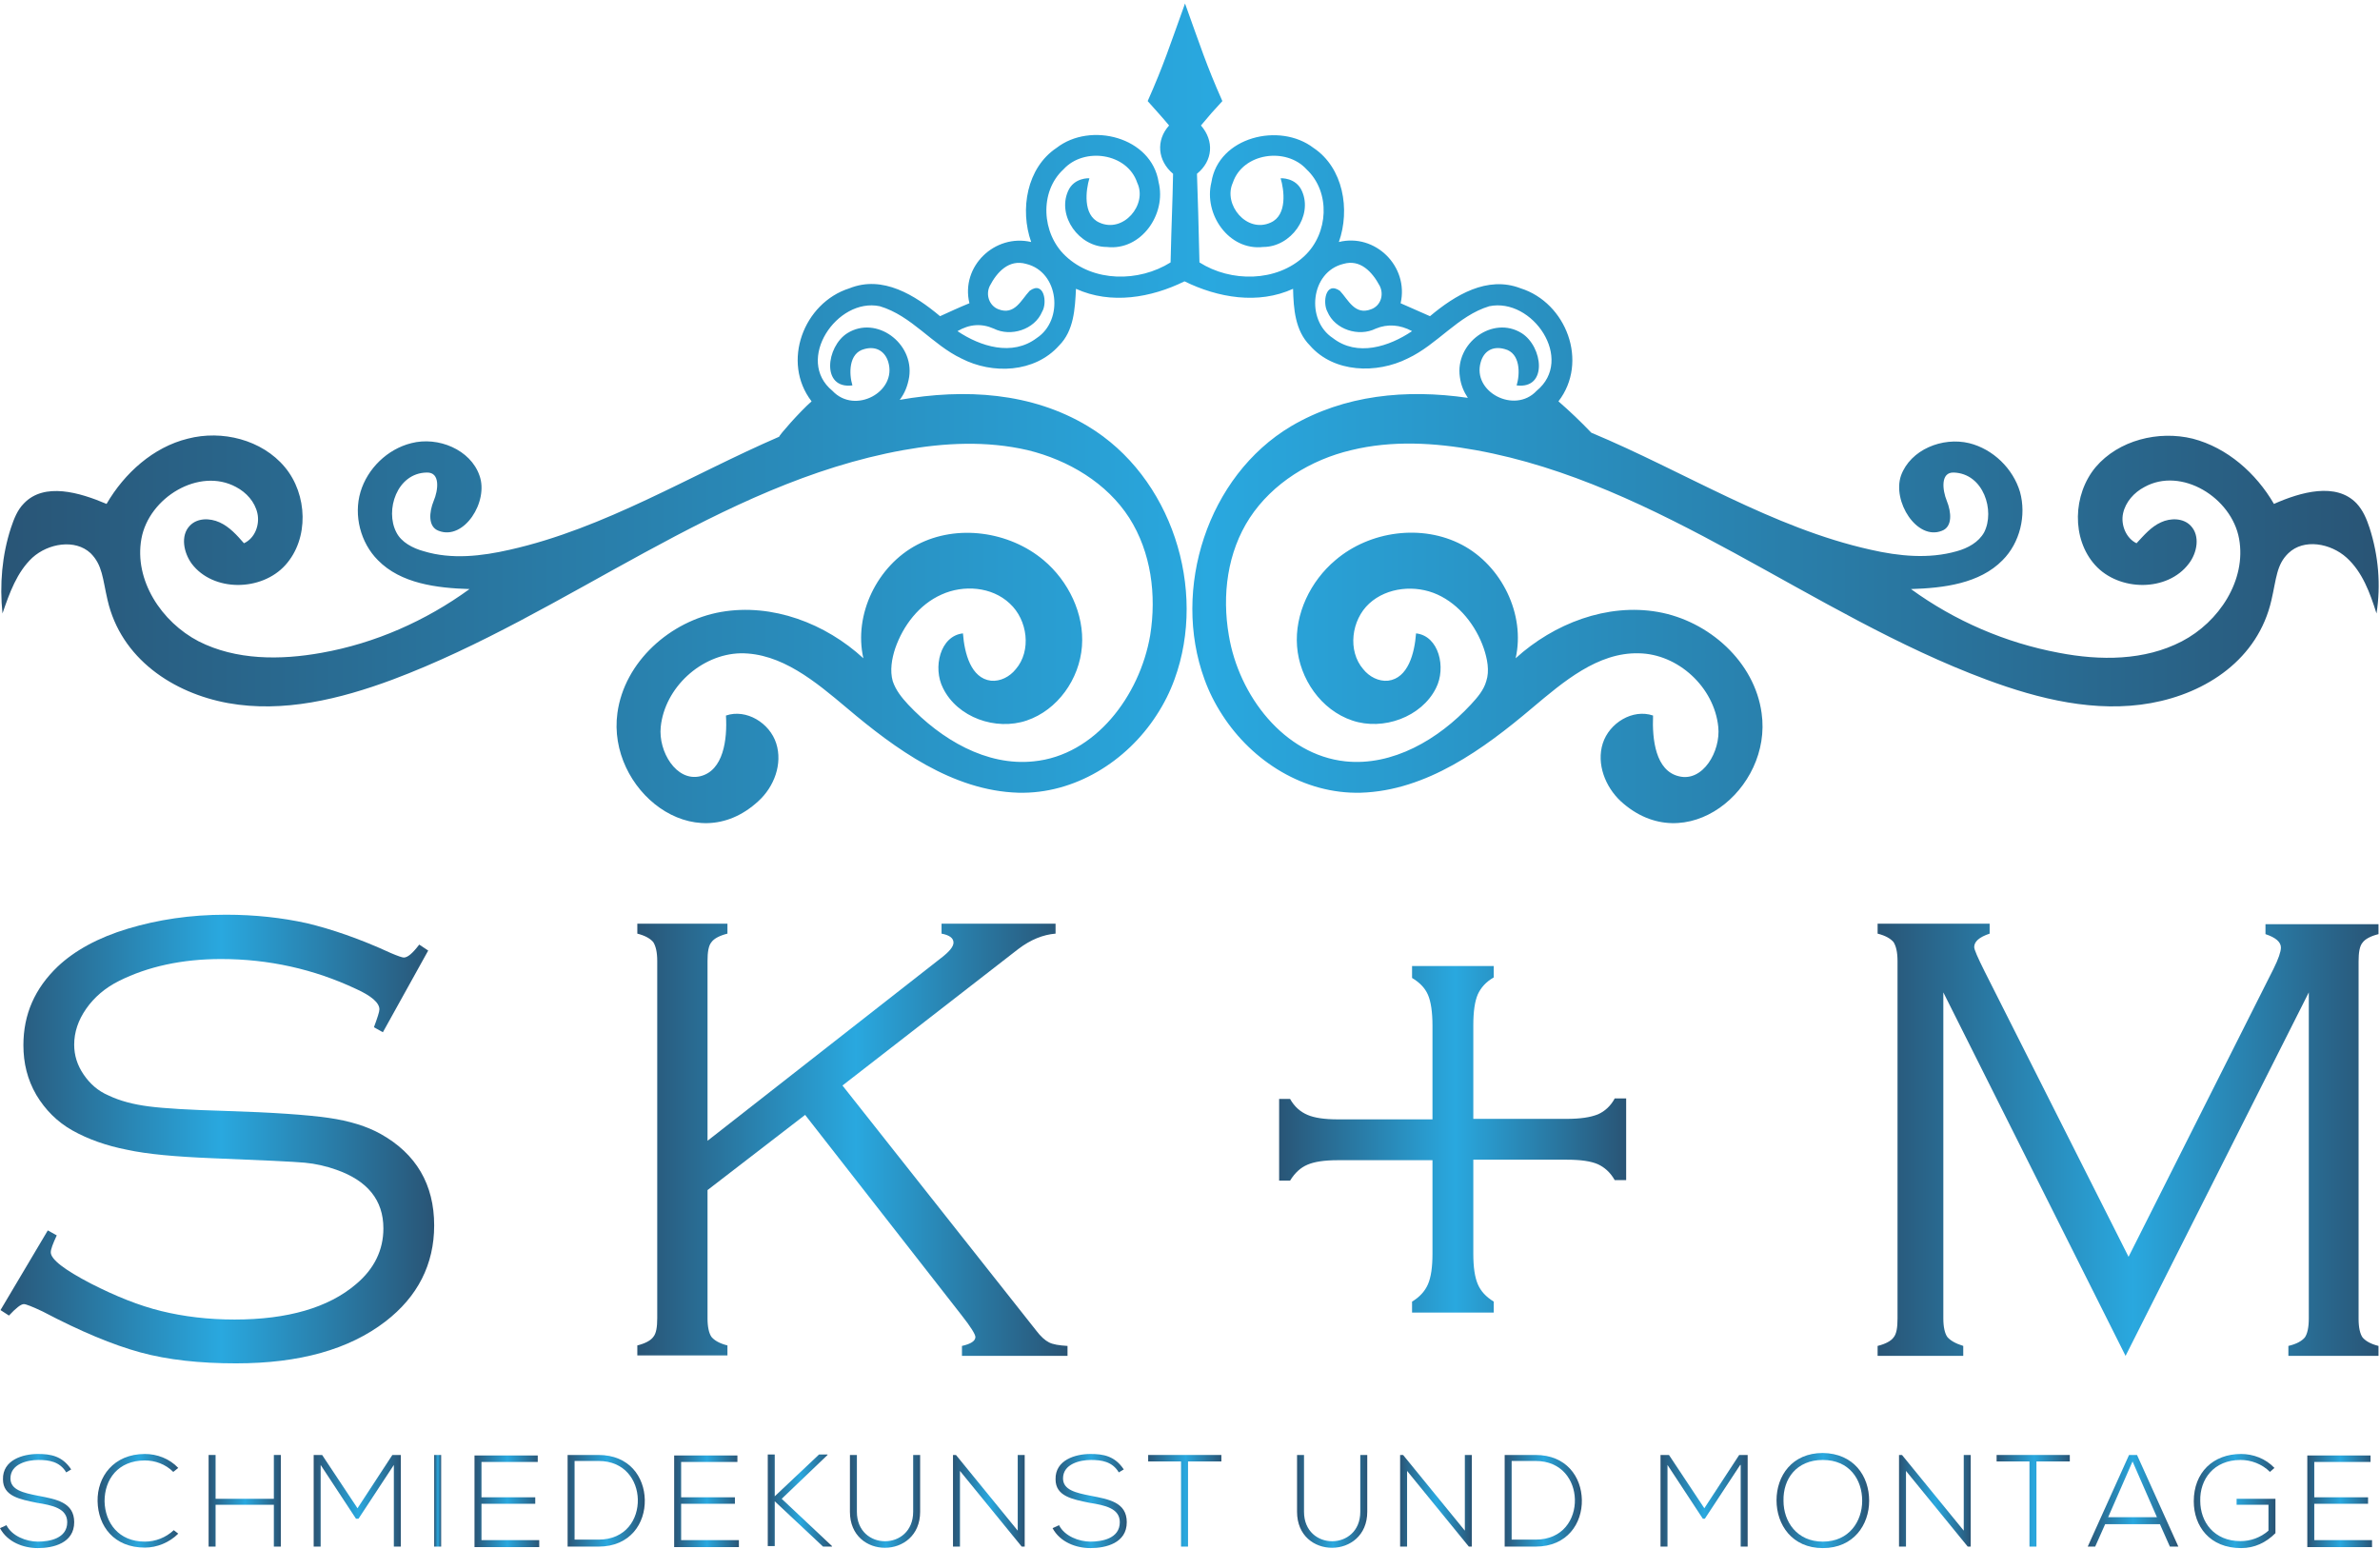 <svg width="478" height="311" viewBox="0 0 478 311" fill="none" xmlns="http://www.w3.org/2000/svg">
<path d="M13.3 295.7C12 293.5 9.8 293.2 7.7 293.2C5.5 293.2 2.1 294 2.1 296.9C2.1 299.2 4.6 299.8 7.7 300.4C11.3 301.1 14.9 301.7 14.9 305.7C14.9 309.9 10.7 310.9 7.6 310.9C4.7 310.9 1.5 309.7 0 306.9L1.3 306.3C2.4 308.5 5.3 309.6 7.6 309.6C9.9 309.6 13.5 309 13.5 305.7C13.5 302.9 10.5 302.3 7.4 301.8C4 301.1 0.6 300.5 0.6 297.1C0.5 293.2 4.6 292 7.6 292C10.2 292 12.5 292.4 14.3 295.1L13.3 295.7Z" fill="url(#paint0_linear)"/>
<path d="M35.8 308C34 309.8 31.5 310.8 29.1 310.8C22.9 310.8 19.7 306.5 19.6 301.5C19.5 296.6 22.8 292 29.1 292C31.5 292 34 292.9 35.8 294.8L34.8 295.6C33.2 294 31.1 293.3 29.1 293.3C23.7 293.3 21 297.1 21 301.5C21.1 305.8 23.8 309.6 29.1 309.6C31.2 309.6 33.3 308.8 34.9 307.3L35.8 308Z" fill="url(#paint1_linear)"/>
<path d="M55 310.6V302.2H43.3V310.6H41.9V292.2H43.3V301H55V292.2H56.4V310.6H55Z" fill="url(#paint2_linear)"/>
<path d="M79.1 294.2L72 305H71.5L64.4 294.2V310.6H63V292.2C63.7 292.2 64 292.2 64.7 292.2L71.8 302.9L78.8 292.2H80.5V310.6H79.1V294.2Z" fill="url(#paint3_linear)"/>
<path d="M87.2 310.6V292.2H88.6V310.6H87.2Z" fill="url(#paint4_linear)"/>
<path d="M96.7 300.7H107.5V302H96.7V309.3H108.3V310.7H95.3V292.3H108V293.6H96.7V300.7Z" fill="url(#paint5_linear)"/>
<path d="M129.5 301.2C129.6 305.9 126.6 310.6 120.2 310.6C118.1 310.6 116 310.6 114 310.6V292.2C116.1 292.2 118.2 292.2 120.2 292.2C126.4 292.2 129.4 296.6 129.5 301.2ZM115.4 293.5V309.2H120.2C125.7 309.2 128.2 305.1 128.1 301.1C128 297.3 125.5 293.4 120.2 293.4H115.4V293.5Z" fill="url(#paint6_linear)"/>
<path d="M136.8 300.7H147.6V302H136.8V309.3H148.4V310.7H135.4V292.3H148.1V293.6H136.8V300.7Z" fill="url(#paint7_linear)"/>
<path d="M167.1 310.6H165.3L155.6 301.5V310.5H154.2V292.1H155.6V300.5L164.5 292.1H166.2V292.2L157 301L167.1 310.5V310.6Z" fill="url(#paint8_linear)"/>
<path d="M184.8 292.2V303.6C184.8 313.2 170.7 313.3 170.7 303.6V292.2H172.1V303.6C172.1 311.5 183.4 311.5 183.4 303.6V292.2H184.8Z" fill="url(#paint9_linear)"/>
<path d="M192 292.2L204.4 307.4V292.2H205.8V310.6H205.2L192.8 295.4V310.6H191.4V292.2H192Z" fill="url(#paint10_linear)"/>
<path d="M224.7 295.7C223.4 293.5 221.2 293.2 219.1 293.2C216.9 293.2 213.5 294 213.5 296.9C213.5 299.2 216 299.8 219.1 300.4C222.7 301.1 226.3 301.7 226.3 305.7C226.3 309.9 222.1 310.9 219 310.9C216.1 310.9 212.9 309.7 211.4 306.9L212.7 306.3C213.8 308.5 216.7 309.6 219 309.6C221.3 309.6 224.9 309 224.9 305.7C224.9 302.9 221.9 302.3 218.8 301.8C215.4 301.1 212 300.5 212 297.1C211.9 293.2 216 292 219 292C221.6 292 223.9 292.4 225.7 295.1L224.7 295.7Z" fill="url(#paint11_linear)"/>
<path d="M237.3 293.5H230.6V292.2H245.3V293.5H238.6V310.6H237.2V293.5H237.3Z" fill="url(#paint12_linear)"/>
<path d="M274.6 292.2V303.6C274.6 313.2 260.5 313.3 260.5 303.6V292.2H261.9V303.6C261.9 311.5 273.2 311.5 273.2 303.6V292.2H274.6Z" fill="url(#paint13_linear)"/>
<path d="M281.8 292.2L294.2 307.4V292.2H295.6V310.6H295L282.6 295.4V310.6H281.2V292.2H281.8Z" fill="url(#paint14_linear)"/>
<path d="M317.7 301.2C317.8 305.9 314.8 310.6 308.4 310.6C306.3 310.6 304.2 310.6 302.2 310.6V292.2C304.3 292.2 306.4 292.2 308.4 292.2C314.6 292.2 317.6 296.6 317.7 301.2ZM303.6 293.5V309.2H308.4C313.9 309.2 316.4 305.1 316.3 301.1C316.2 297.3 313.7 293.4 308.4 293.4H303.6V293.5Z" fill="url(#paint15_linear)"/>
<path d="M349.5 294.2L342.4 305H342L334.9 294.2V310.6H333.5V292.2C334.2 292.2 334.5 292.2 335.2 292.2L342.3 302.9L349.3 292.2H351V310.6H349.6V294.2H349.5Z" fill="url(#paint16_linear)"/>
<path d="M375.4 301.4C375.4 306.2 372.3 310.9 366.1 310.9C359.9 310.9 356.8 306.2 356.8 301.3C356.8 296.4 359.9 291.8 366.1 291.8C372.3 291.9 375.4 296.4 375.4 301.4ZM358.2 301.4C358.2 305.6 360.9 309.6 366.1 309.6C371.4 309.6 374 305.5 374 301.4C374 297.1 371.4 293.2 366.1 293.2C360.8 293.2 358.1 297 358.2 301.4Z" fill="url(#paint17_linear)"/>
<path d="M382 292.2L394.4 307.4V292.2H395.8V310.6H395.2L382.8 295.4V310.6H381.4V292.2H382Z" fill="url(#paint18_linear)"/>
<path d="M407.7 293.5H401V292.2H415.7V293.5H409V310.6H407.6V293.5H407.7Z" fill="url(#paint19_linear)"/>
<path d="M435.8 310.6L433.8 306.1H422.8L420.8 310.6H419.3L427.6 292.2H429.2L437.5 310.6H435.8ZM433.2 304.7L428.3 293.5L423.4 304.7H433.2Z" fill="url(#paint20_linear)"/>
<path d="M455.9 295.6C454.3 294 452.1 293.2 450 293.2C444.6 293.2 441.8 297.1 441.9 301.4C441.9 305.7 444.7 309.5 450 309.5C452 309.5 454 308.8 455.6 307.4V302.2H449.2V301H457V307.9C455.1 309.8 452.8 310.9 450.1 310.9C443.8 310.9 440.6 306.5 440.6 301.5C440.6 295.7 444.5 292 450.1 292C452.5 292 455 292.9 456.8 294.8L455.9 295.6Z" fill="url(#paint21_linear)"/>
<path d="M464.8 300.7H475.6V302H464.8V309.3H476.4V310.7H463.4V292.3H476.1V293.6H464.8V300.7V300.7Z" fill="url(#paint22_linear)"/>
<path d="M86 190.9L76.9 207.3L75.1 206.3C75.8 204.4 76.2 203.2 76.2 202.7C76.2 201.4 74.6 200 71.5 198.6C63 194.6 53.9 192.6 44.4 192.6C36.6 192.6 29.7 194.1 23.9 197C21.1 198.4 18.9 200.3 17.3 202.6C15.7 204.9 14.9 207.3 14.9 209.8C14.9 211.9 15.5 213.9 16.8 215.8C18.1 217.7 19.7 219.1 21.8 220C24.1 221.1 26.8 221.8 29.9 222.2C33 222.6 38.1 222.9 45.1 223.1C54.9 223.4 61.8 223.9 66 224.5C70.2 225.1 73.7 226.2 76.4 227.7C83.6 231.7 87.2 237.9 87.2 246.1C87.2 253.9 83.9 260.4 77.4 265.4C70.1 271 60.2 273.8 47.4 273.8C40.1 273.8 33.7 273.1 28.2 271.6C22.7 270.1 16.2 267.4 8.6 263.4C6.5 262.4 5.2 261.9 4.8 261.9C4.2 261.9 3.2 262.7 1.8 264.2L0.1 263.1L9.6 247.1L11.4 248.1C10.6 249.8 10.2 250.9 10.2 251.5C10.2 252.9 12.9 255 18.3 257.8C23.2 260.3 27.9 262.2 32.4 263.3C36.9 264.4 41.8 265 47.1 265C57.8 265 66 262.6 71.5 257.9C75.2 254.8 77 251 77 246.7C77 241 73.8 237.1 67.5 234.9C65.5 234.2 63.4 233.7 61.2 233.5C59 233.3 52.8 233 42.6 232.6C35.3 232.3 29.6 231.8 25.5 230.9C21.4 230.1 17.7 228.8 14.5 227C11.5 225.3 9.1 222.9 7.3 219.9C5.5 216.8 4.7 213.5 4.7 209.9C4.7 203.7 7 198.5 11.6 194.1C15 190.9 19.7 188.3 25.7 186.5C31.7 184.7 38.2 183.7 45.4 183.7C51.2 183.7 56.6 184.3 61.6 185.4C66.6 186.6 72.2 188.5 78.5 191.4C79.9 192 80.8 192.3 81.1 192.3C81.9 192.3 82.9 191.4 84.2 189.7L86 190.9Z" fill="url(#paint23_linear)"/>
<path d="M142.1 239V264.8C142.1 266.5 142.4 267.8 142.9 268.5C143.5 269.2 144.5 269.8 146.1 270.2V272.2H128V270.2C129.6 269.8 130.7 269.2 131.2 268.5C131.8 267.8 132 266.5 132 264.7V193C132 191.2 131.7 190 131.2 189.2C130.6 188.5 129.6 187.9 128 187.5V185.5H146.1V187.5C144.5 187.9 143.4 188.5 142.9 189.2C142.3 189.9 142.1 191.2 142.1 193V229.1L189 192.4C190.7 191.1 191.5 190.1 191.5 189.3C191.5 188.4 190.7 187.8 189.1 187.5V185.5H212V187.5C209.5 187.7 207 188.7 204.5 190.6L169.2 218L208.1 267.2C209 268.4 209.9 269.2 210.7 269.6C211.5 270 212.7 270.2 214.4 270.3V272.3H193.2V270.3C195 269.9 195.9 269.3 195.9 268.5C195.9 268 195 266.5 193.1 264.1L161.7 223.9L142.1 239Z" fill="url(#paint24_linear)"/>
<path d="M256.9 237.1V220.7H259.1C260 222.3 261.2 223.3 262.6 223.9C264 224.5 266 224.8 268.7 224.8H287.7V206C287.7 203.3 287.4 201.2 286.8 199.8C286.2 198.4 285.1 197.3 283.6 196.4V194H300V196.3C298.4 197.2 297.4 198.4 296.8 199.7C296.2 201.1 295.9 203.1 295.9 205.9V224.7H314.6C317.4 224.7 319.4 224.4 320.9 223.8C322.3 223.2 323.5 222.1 324.3 220.6H326.6V237H324.3C323.4 235.4 322.2 234.4 320.9 233.8C319.5 233.2 317.5 232.9 314.7 232.9H295.9V251.8C295.9 254.5 296.2 256.5 296.8 257.9C297.4 259.3 298.4 260.4 300 261.4V263.6H283.6V261.4C285.1 260.5 286.2 259.3 286.8 257.9C287.4 256.5 287.7 254.5 287.7 251.8V233H268.7C266 233 264 233.3 262.6 233.9C261.2 234.5 260.1 235.5 259.1 237.1H256.9V237.1Z" fill="url(#paint25_linear)"/>
<path d="M426.9 272.3L390.3 199.3V264.8C390.3 266.5 390.6 267.8 391.1 268.5C391.7 269.2 392.7 269.8 394.3 270.3V272.3H377.1V270.3C378.7 269.9 379.8 269.3 380.3 268.6C380.9 267.9 381.1 266.6 381.1 264.8V193C381.1 191.2 380.8 190 380.3 189.2C379.7 188.5 378.7 187.9 377.1 187.5V185.5H399.6V187.5C397.5 188.2 396.5 189.1 396.5 190.2C396.5 190.7 397.2 192.3 398.6 195.1L427.5 252.4L456.6 194.6C457.6 192.6 458.1 191.1 458.1 190.3C458.1 189.2 457.1 188.3 455 187.6V185.6H477.7V187.6C476.1 188 475 188.6 474.5 189.3C473.9 190 473.7 191.3 473.7 193.1V264.9C473.7 266.6 474 267.9 474.5 268.6C475.1 269.3 476.1 269.9 477.7 270.3V272.3H459.6V270.3C461.3 269.9 462.3 269.3 462.9 268.6C463.4 267.9 463.7 266.6 463.7 264.8V199.3L426.9 272.3Z" fill="url(#paint26_linear)"/>
<path d="M475.9 106C475.3 104.2 474.6 102.5 473.3 101.1C469.2 96.8 462.1 98.8 456.7 101.2C453.1 95 447.3 89.9 440.4 88.1C433.5 86.4 425.5 88.4 420.9 93.8C416.3 99.3 416 108.2 420.8 113.5C425.6 118.8 435.3 118.9 439.6 113.2C441.3 111 441.9 107.6 440 105.6C438.5 104 435.9 104 434 104.9C432 105.8 430.6 107.5 429.1 109.1C427 108.1 425.9 105.4 426.4 103.1C426.9 100.8 428.6 98.9 430.7 97.8C438.1 93.7 448.2 99.9 449.7 108.2C451.2 116.5 445.7 124.9 438.2 128.8C430.7 132.7 421.8 132.7 413.5 131.1C402.8 129.1 392.6 124.7 383.8 118.3C390.4 118.1 397.6 117.2 402.2 112.5C405.7 109 407 103.5 405.7 98.8C404.3 94.1 400.3 90.2 395.5 89C390.1 87.7 383.7 90.3 381.8 95.5C380 100.7 385 108.6 390 106.6C392.2 105.8 391.9 102.8 391 100.6C390.1 98.4 389.7 94.8 392.4 94.9C398.4 95.1 400.7 102.6 398.5 106.9C397.4 108.9 395.2 110.1 393 110.7C387.4 112.3 381.4 111.7 375.7 110.4C355.9 106 338.3 94.7 319.6 86.9C317.5 84.7 315.3 82.6 313 80.6C319.1 72.7 314.6 60.8 305.4 57.9C298.7 55.3 292.2 59.3 287.2 63.5C285.2 62.6 283.3 61.8 281.3 60.9C283 53.5 276.2 46.8 268.9 48.6C271.2 42.1 269.8 33.7 263.8 29.7C257 24.5 244.7 27.5 243.3 36.6C241.7 43 246.8 50.4 253.7 49.6C259.3 49.6 263.7 43.4 261.5 38.4C260.3 35.6 257.2 35.8 257.2 35.8C257.9 38.1 258.6 43.2 255.2 44.7C250.4 46.9 245.6 41.1 247.6 36.7C249.6 30.7 258.3 29.5 262.4 34C267.3 38.6 266.8 46.9 262 51.4C256.4 56.7 247.2 56.7 240.9 52.7C240.7 44 240.6 40.8 240.4 34.9C243.6 32.3 243.9 28.3 241.2 25.2C242.6 23.5 244 21.9 245.5 20.3C242.3 13.1 241.1 9.3 238 0.7C234.9 9.3 233.7 13.1 230.5 20.3C231.9 21.9 233.4 23.5 234.8 25.2C232.1 28.2 232.5 32.3 235.6 34.9C235.5 40.8 235.3 44 235.1 52.7C228.7 56.7 219.6 56.7 214 51.4C209.2 46.9 208.7 38.5 213.6 34C217.7 29.5 226.4 30.7 228.4 36.7C230.5 41.1 225.6 46.9 220.8 44.7C217.4 43.2 218.1 38.1 218.8 35.8C218.8 35.8 215.7 35.6 214.5 38.4C212.3 43.4 216.7 49.6 222.3 49.6C229.2 50.4 234.3 43 232.7 36.6C231.3 27.5 219 24.4 212.2 29.7C206.2 33.7 204.8 42.1 207.1 48.6C199.8 46.9 192.9 53.5 194.7 60.9C192.7 61.7 190.8 62.6 188.8 63.5C183.8 59.3 177.3 55.2 170.6 57.9C161.4 60.8 156.9 72.7 163 80.6C160.6 82.7 156.4 87.5 156.5 87.7C138.5 95.5 121.5 106.1 102.4 110.4C96.7 111.7 90.7 112.4 85.1 110.7C82.9 110.1 80.6 108.9 79.6 106.9C77.3 102.5 79.7 95 85.7 94.9C88.5 94.8 88 98.5 87.1 100.6C86.2 102.8 85.9 105.8 88.1 106.6C93.2 108.6 98.2 100.7 96.3 95.5C94.5 90.3 88 87.6 82.6 89C77.8 90.2 73.8 94.1 72.4 98.8C71 103.5 72.4 109 75.9 112.5C80.5 117.2 87.7 118.1 94.3 118.3C85.5 124.7 75.3 129.2 64.6 131.1C56.3 132.6 47.4 132.6 39.9 128.8C32.4 124.9 26.9 116.5 28.4 108.2C29.9 99.9 40 93.8 47.4 97.8C49.5 98.9 51.2 100.8 51.7 103.1C52.2 105.4 51.2 108.1 49 109.1C47.6 107.5 46.1 105.8 44.1 104.9C42.1 104 39.6 104 38.1 105.6C36.2 107.6 36.9 111 38.5 113.2C42.8 118.9 52.5 118.8 57.3 113.5C62.1 108.2 61.8 99.3 57.2 93.8C52.6 88.3 44.6 86.3 37.7 88.1C30.8 89.8 25 95 21.4 101.2C16 98.9 8.9 96.8 4.8 101.1C3.5 102.4 2.8 104.2 2.2 106C0.4 111.5 -0.1 117.4 0.5 123.2C1.9 119.1 3.4 114.9 6.5 112C9.7 109.1 15.1 108.2 18.2 111.1C20.6 113.5 20.6 116.2 21.6 120.5C24.3 132.3 34.8 139.2 45.8 141.2C56.9 143.2 68.3 140.4 78.8 136.5C114 123.3 144.3 97.1 181.4 90.4C189.7 88.9 198.2 88.5 206.4 90.4C214.6 92.4 222.3 97 226.8 104C231.2 110.9 232.3 119.5 231 127.6C228.9 139.8 219.9 151.7 207.6 152.9C198.1 153.9 189 148.5 182.4 141.5C181.1 140.1 179.9 138.6 179.3 136.8C178.7 134.7 179.1 132.3 179.8 130.2C181.4 125.6 184.6 121.4 189.1 119.4C193.5 117.4 199.2 117.8 202.8 121.2C206.4 124.5 207.2 130.7 204 134.4C202.8 135.9 200.9 136.9 199 136.7C195 136.2 193.7 131.2 193.4 127.2C188.8 127.7 187.3 134.1 189.4 138.2C192.3 144.1 200 146.8 206.2 144.7C212.4 142.6 216.8 136.4 217.3 129.8C217.8 123.3 214.6 116.7 209.6 112.5C202.7 106.7 192.2 105.2 184.2 109.4C176.2 113.6 171.4 123.4 173.4 132.2C165.8 125.2 155.1 121.1 144.8 122.9C134.6 124.7 125.4 132.9 124 143.2C121.9 158.5 139.4 172.8 152.3 160.9C155.5 158 157.2 153.4 155.9 149.3C154.6 145.2 149.9 142.3 145.8 143.7C146.1 148.5 145.3 154.8 140.6 155.9C135.8 157 132.2 150.9 132.7 146C133.5 138.1 140.8 131.4 148.7 131.2C156.9 131.1 163.8 136.9 170.1 142.2C179.8 150.4 191.3 158.8 204.5 159.2C215.8 159.5 226.3 152.9 232.3 143.6C233.8 141.3 235 138.9 235.9 136.4C242.5 118.3 235.3 95.7 218.5 85.6C207.2 78.8 193.8 78 180.7 80.3C181.7 79 182.3 77.5 182.6 75.7C183.6 68.9 176 63.3 170.2 66.9C165.9 69.6 164.9 78.2 171.2 77.4C170.5 75.1 170.4 70.9 173.6 70.1C176.1 69.4 177.8 70.7 178.4 72.7C180.2 78.7 171.7 83.3 167.2 78.5C159.6 72.3 168.1 59.7 176.7 61.5C183.1 63.4 187.2 69.2 193.1 72C199.3 75.2 207.8 74.9 212.7 69.4C215.7 66.4 215.9 62 216.1 58C223.1 61.2 231.2 59.8 237.9 56.5C244.6 59.8 252.7 61.2 259.7 58C259.8 62 260.1 66.4 263.1 69.4C267.9 74.9 276.5 75.1 282.7 72C288.7 69.2 292.8 63.4 299.1 61.5C307.8 59.7 316.3 72.2 308.6 78.5C304.2 83.2 295.6 78.7 297.4 72.7C298 70.6 299.7 69.4 302.2 70.1C305.4 70.9 305.3 75.1 304.6 77.4C310.9 78.2 309.9 69.6 305.6 66.9C299.8 63.3 292.2 68.9 293.2 75.7C293.4 77.3 294 78.7 294.8 79.9C282.4 78.1 270 79.3 259.3 85.6C242.5 95.6 235.3 118.3 241.9 136.4C242.8 138.9 244 141.3 245.5 143.6C251.5 152.9 261.9 159.5 273.3 159.2C286.5 158.8 298 150.4 307.7 142.2C314 136.9 320.9 131 329.1 131.2C337 131.3 344.3 138 345.1 146C345.6 150.9 342 157.1 337.2 155.9C332.5 154.8 331.8 148.5 332 143.7C327.9 142.3 323.2 145.2 321.9 149.3C320.6 153.4 322.4 158 325.5 160.9C338.5 172.8 356 158.5 353.8 143.2C352.4 132.9 343.2 124.7 333 122.9C322.8 121.1 312.1 125.2 304.4 132.2C306.4 123.4 301.6 113.6 293.6 109.4C285.6 105.2 275.1 106.6 268.2 112.5C263.2 116.7 260 123.3 260.5 129.8C261 136.3 265.3 142.6 271.6 144.7C277.8 146.8 285.5 144 288.4 138.2C290.5 134.1 289 127.7 284.4 127.2C284.1 131.2 282.8 136.2 278.8 136.7C276.9 136.9 275 135.9 273.8 134.4C270.6 130.7 271.4 124.5 275 121.2C278.6 117.9 284.3 117.4 288.7 119.4C293.1 121.4 296.4 125.6 298 130.2C298.7 132.3 299.2 134.7 298.5 136.8C298 138.6 296.7 140.1 295.4 141.5C288.9 148.5 279.7 153.9 270.2 152.9C257.9 151.6 248.8 139.7 246.8 127.6C245.4 119.5 246.5 110.9 251 104C255.6 97 263.3 92.3 271.4 90.4C279.6 88.4 288.1 88.9 296.4 90.4C333.4 97.1 363.7 123.4 399 136.5C409.5 140.4 420.9 143.2 432 141.2C443.1 139.2 453.5 132.4 456.2 120.5C457.2 116.2 457.2 113.4 459.6 111.1C462.7 108.1 468.1 109.1 471.3 112C474.5 114.9 476 119.1 477.3 123.2C478.2 117.5 477.7 111.6 475.9 106ZM208.2 67.9C203.3 71.6 196.9 69.6 192.3 66.5C194.7 65.1 197.1 64.9 199.6 66C203 67.7 207.8 66.2 209.3 62.6C210.4 60.8 209.7 56.3 206.8 58.4C205.1 60.2 203.8 63.4 200.5 62.1C198.7 61.4 197.9 59.2 198.8 57.4C200.2 54.7 202.6 52 206.1 53C212.7 54.6 213.7 64.3 208.2 67.9ZM267.7 67.9C262.2 64.3 263.2 54.6 269.8 53C273.2 52 275.6 54.6 277.1 57.4C278 59.2 277.3 61.4 275.4 62.1C272.1 63.4 270.8 60.2 269.1 58.4C266.2 56.4 265.6 60.8 266.6 62.6C268.1 66.2 272.9 67.7 276.3 66C278.7 65 281.2 65.2 283.6 66.5C279 69.6 272.6 71.7 267.7 67.9Z" fill="url(#paint27_linear)"/>
<defs>
<linearGradient id="paint0_linear" x1="0.172" y1="301.393" x2="15.009" y2="301.393" gradientUnits="userSpaceOnUse">
<stop stop-color="#295576"/>
<stop offset="0.508" stop-color="#29A8DF"/>
<stop offset="0.996" stop-color="#295576"/>
</linearGradient>
<linearGradient id="paint1_linear" x1="19.661" y1="301.38" x2="35.842" y2="301.38" gradientUnits="userSpaceOnUse">
<stop stop-color="#295576"/>
<stop offset="0.508" stop-color="#29A8DF"/>
<stop offset="0.996" stop-color="#295576"/>
</linearGradient>
<linearGradient id="paint2_linear" x1="41.809" y1="301.38" x2="56.383" y2="301.38" gradientUnits="userSpaceOnUse">
<stop stop-color="#295576"/>
<stop offset="0.508" stop-color="#29A8DF"/>
<stop offset="0.996" stop-color="#295576"/>
</linearGradient>
<linearGradient id="paint3_linear" x1="63.087" y1="301.38" x2="80.53" y2="301.38" gradientUnits="userSpaceOnUse">
<stop stop-color="#295576"/>
<stop offset="0.508" stop-color="#29A8DF"/>
<stop offset="0.996" stop-color="#295576"/>
</linearGradient>
<linearGradient id="paint4_linear" x1="87.233" y1="301.38" x2="88.628" y2="301.38" gradientUnits="userSpaceOnUse">
<stop stop-color="#295576"/>
<stop offset="0.508" stop-color="#29A8DF"/>
<stop offset="0.996" stop-color="#295576"/>
</linearGradient>
<linearGradient id="paint5_linear" x1="95.308" y1="301.38" x2="108.33" y2="301.38" gradientUnits="userSpaceOnUse">
<stop stop-color="#295576"/>
<stop offset="0.508" stop-color="#29A8DF"/>
<stop offset="0.996" stop-color="#295576"/>
</linearGradient>
<linearGradient id="paint6_linear" x1="113.956" y1="301.38" x2="129.534" y2="301.38" gradientUnits="userSpaceOnUse">
<stop stop-color="#295576"/>
<stop offset="0.508" stop-color="#29A8DF"/>
<stop offset="0.996" stop-color="#295576"/>
</linearGradient>
<linearGradient id="paint7_linear" x1="135.367" y1="301.38" x2="148.39" y2="301.38" gradientUnits="userSpaceOnUse">
<stop stop-color="#295576"/>
<stop offset="0.508" stop-color="#29A8DF"/>
<stop offset="0.996" stop-color="#295576"/>
</linearGradient>
<linearGradient id="paint8_linear" x1="154.173" y1="301.38" x2="167.091" y2="301.38" gradientUnits="userSpaceOnUse">
<stop stop-color="#295576"/>
<stop offset="0.508" stop-color="#29A8DF"/>
<stop offset="0.996" stop-color="#295576"/>
</linearGradient>
<linearGradient id="paint9_linear" x1="170.744" y1="301.51" x2="184.845" y2="301.51" gradientUnits="userSpaceOnUse">
<stop stop-color="#295576"/>
<stop offset="0.508" stop-color="#29A8DF"/>
<stop offset="0.996" stop-color="#295576"/>
</linearGradient>
<linearGradient id="paint10_linear" x1="191.365" y1="301.38" x2="205.756" y2="301.38" gradientUnits="userSpaceOnUse">
<stop stop-color="#295576"/>
<stop offset="0.508" stop-color="#29A8DF"/>
<stop offset="0.996" stop-color="#295576"/>
</linearGradient>
<linearGradient id="paint11_linear" x1="211.591" y1="301.393" x2="226.429" y2="301.393" gradientUnits="userSpaceOnUse">
<stop stop-color="#295576"/>
<stop offset="0.508" stop-color="#29A8DF"/>
<stop offset="0.996" stop-color="#295576"/>
</linearGradient>
<linearGradient id="paint12_linear" x1="230.634" y1="301.393" x2="245.367" y2="301.393" gradientUnits="userSpaceOnUse">
<stop stop-color="#295576"/>
<stop offset="0.508" stop-color="#29A8DF"/>
<stop offset="0.996" stop-color="#295576"/>
</linearGradient>
<linearGradient id="paint13_linear" x1="260.54" y1="301.51" x2="274.641" y2="301.51" gradientUnits="userSpaceOnUse">
<stop stop-color="#295576"/>
<stop offset="0.508" stop-color="#29A8DF"/>
<stop offset="0.996" stop-color="#295576"/>
</linearGradient>
<linearGradient id="paint14_linear" x1="281.161" y1="301.38" x2="295.552" y2="301.38" gradientUnits="userSpaceOnUse">
<stop stop-color="#295576"/>
<stop offset="0.508" stop-color="#29A8DF"/>
<stop offset="0.996" stop-color="#295576"/>
</linearGradient>
<linearGradient id="paint15_linear" x1="302.151" y1="301.38" x2="317.728" y2="301.38" gradientUnits="userSpaceOnUse">
<stop stop-color="#295576"/>
<stop offset="0.508" stop-color="#29A8DF"/>
<stop offset="0.996" stop-color="#295576"/>
</linearGradient>
<linearGradient id="paint16_linear" x1="333.451" y1="301.38" x2="350.893" y2="301.38" gradientUnits="userSpaceOnUse">
<stop stop-color="#295576"/>
<stop offset="0.508" stop-color="#29A8DF"/>
<stop offset="0.996" stop-color="#295576"/>
</linearGradient>
<linearGradient id="paint17_linear" x1="356.781" y1="301.393" x2="375.354" y2="301.393" gradientUnits="userSpaceOnUse">
<stop stop-color="#295576"/>
<stop offset="0.508" stop-color="#29A8DF"/>
<stop offset="0.996" stop-color="#295576"/>
</linearGradient>
<linearGradient id="paint18_linear" x1="381.375" y1="301.38" x2="395.765" y2="301.38" gradientUnits="userSpaceOnUse">
<stop stop-color="#295576"/>
<stop offset="0.508" stop-color="#29A8DF"/>
<stop offset="0.996" stop-color="#295576"/>
</linearGradient>
<linearGradient id="paint19_linear" x1="401.074" y1="301.393" x2="415.807" y2="301.393" gradientUnits="userSpaceOnUse">
<stop stop-color="#295576"/>
<stop offset="0.508" stop-color="#29A8DF"/>
<stop offset="0.996" stop-color="#295576"/>
</linearGradient>
<linearGradient id="paint20_linear" x1="419.223" y1="301.38" x2="437.296" y2="301.38" gradientUnits="userSpaceOnUse">
<stop stop-color="#295576"/>
<stop offset="0.508" stop-color="#29A8DF"/>
<stop offset="0.996" stop-color="#295576"/>
</linearGradient>
<linearGradient id="paint21_linear" x1="440.527" y1="301.367" x2="456.97" y2="301.367" gradientUnits="userSpaceOnUse">
<stop stop-color="#295576"/>
<stop offset="0.508" stop-color="#29A8DF"/>
<stop offset="0.996" stop-color="#295576"/>
</linearGradient>
<linearGradient id="paint22_linear" x1="463.437" y1="301.38" x2="476.46" y2="301.38" gradientUnits="userSpaceOnUse">
<stop stop-color="#295576"/>
<stop offset="0.508" stop-color="#29A8DF"/>
<stop offset="0.996" stop-color="#295576"/>
</linearGradient>
<linearGradient id="paint23_linear" x1="0.172" y1="228.882" x2="87.218" y2="228.882" gradientUnits="userSpaceOnUse">
<stop stop-color="#295576"/>
<stop offset="0.508" stop-color="#29A8DF"/>
<stop offset="0.996" stop-color="#295576"/>
</linearGradient>
<linearGradient id="paint24_linear" x1="128.042" y1="228.882" x2="214.324" y2="228.882" gradientUnits="userSpaceOnUse">
<stop stop-color="#295576"/>
<stop offset="0.508" stop-color="#29A8DF"/>
<stop offset="0.996" stop-color="#295576"/>
</linearGradient>
<linearGradient id="paint25_linear" x1="256.867" y1="228.85" x2="326.542" y2="228.85" gradientUnits="userSpaceOnUse">
<stop stop-color="#295576"/>
<stop offset="0.508" stop-color="#29A8DF"/>
<stop offset="0.996" stop-color="#295576"/>
</linearGradient>
<linearGradient id="paint26_linear" x1="377.23" y1="228.882" x2="477.828" y2="228.882" gradientUnits="userSpaceOnUse">
<stop stop-color="#295576"/>
<stop offset="0.508" stop-color="#29A8DF"/>
<stop offset="0.996" stop-color="#295576"/>
</linearGradient>
<linearGradient id="paint27_linear" x1="0.172" y1="83.219" x2="477.828" y2="83.219" gradientUnits="userSpaceOnUse">
<stop stop-color="#295576"/>
<stop offset="0.508" stop-color="#29A8DF"/>
<stop offset="0.996" stop-color="#295576"/>
</linearGradient>
</defs>
</svg>
